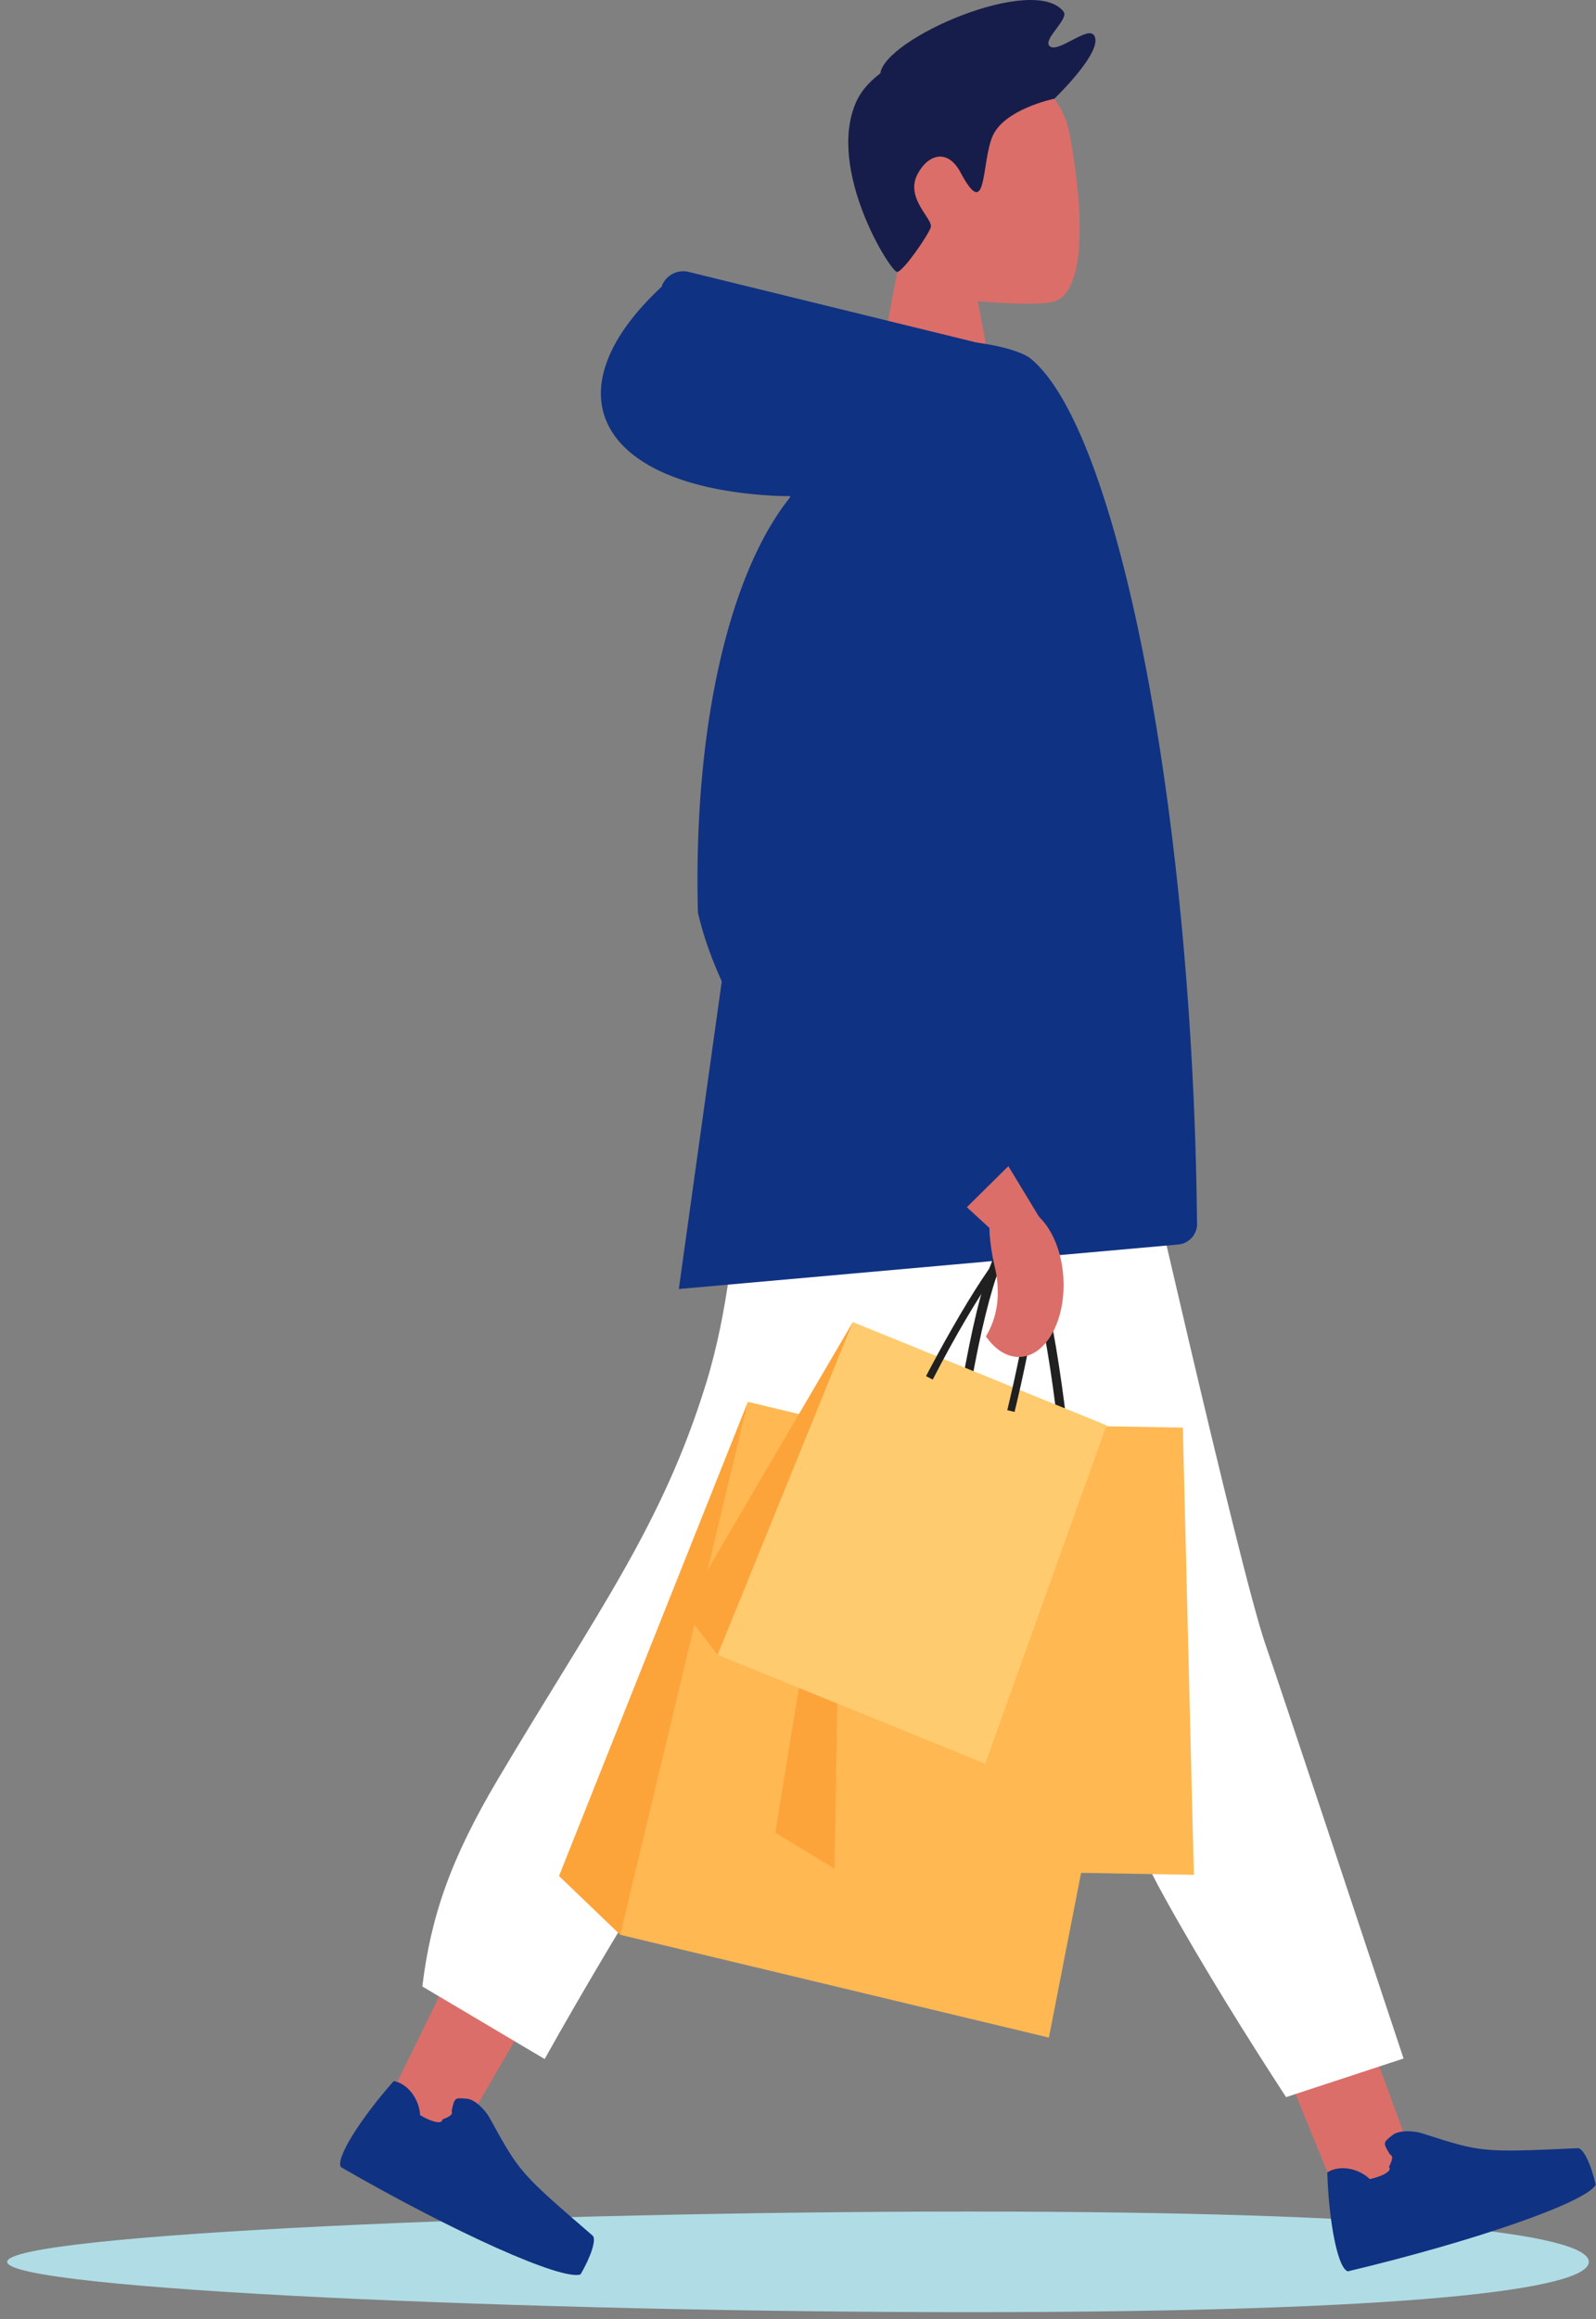 <svg xmlns="http://www.w3.org/2000/svg" xmlns:xlink="http://www.w3.org/1999/xlink" width="358.094" height="520.024" viewBox="0 0 358.094 520.024">
  <rect x="0" y="0" width="358.094" height="520.024" fill="#808080" stroke="none"/>
  <defs>
    <clipPath id="clip-path">
      <rect id="Rectángulo_49" data-name="Rectángulo 49" width="358.094" height="25.766" fill="none"/>
    </clipPath>
  </defs>
  <g id="Grupo_137" data-name="Grupo 137" transform="translate(-311.33 -452.703)">
    <g id="Grupo_132" data-name="Grupo 132" transform="translate(311.33 452.703)">
      <g id="Grupo_131" data-name="Grupo 131" transform="translate(0 494.258)" style="mix-blend-mode: multiply;isolation: isolate">
        <g id="Grupo_130" data-name="Grupo 130">
          <g id="Grupo_129" data-name="Grupo 129" clip-path="url(#clip-path)">
            <path id="Trazado_568" data-name="Trazado 568" d="M667.215,773.034c0,6.229-40.869,11.279-138.867,11.279S312.33,779.262,312.33,773.034s118.017-11.278,216.018-11.278,138.867,5.049,138.867,11.278" transform="translate(-310.725 -760.152)" fill="#b0dce5"/>
          </g>
        </g>
      </g>
      <path id="Trazado_569" data-name="Trazado 569" d="M449.89,460.433c10.886-2.75,26.557,4.956,29.025,17.689s4.776,34.963-3.287,37.79c-3.575,1.251-17.25,0-17.25,0l2.875,15.2h-25.06l4.111-21.773s-26.287-39.842,9.587-48.905" transform="translate(-238.986 -448.366)" fill="#db6e69"/>
      <path id="Trazado_570" data-name="Trazado 570" d="M476.194,470.931s-11.531,2.359-13.976,8.67-1.122,19.024-7.087,7.854c-2.915-5.462-7.326-4.026-9.643.4-2.853,5.439,3.588,10.086,2.978,11.916s-6.1,9.8-7.52,10.005-15.857-22.838-9.288-37.965c6.163-14.2,39.731-19,44.536-.879" transform="translate(-239.628 -448.802)" fill="#171d4a"/>
      <path id="Trazado_571" data-name="Trazado 571" d="M473.492,474.832s11.327-10.841,8.877-14.248c-1.5-2.091-8.351,4.345-10.02,2.383-1.343-1.582,4.484-6.017,3.209-7.653-6.665-8.566-40.227,6.03-41.121,13.9s39.054,5.617,39.054,5.617" transform="translate(-236.926 -452.703)" fill="#171d4a"/>
    </g>
    <path id="Trazado_572" data-name="Trazado 572" d="M381.557,766.24l-18.576-2.087,16.24-33.209,16.627,10.714Z" transform="translate(31.221 168.184)" fill="#db6e69"/>
    <g id="Grupo_133" data-name="Grupo 133" transform="translate(406.084 673.693)">
      <path id="Trazado_573" data-name="Trazado 573" d="M511.658,640.54s-53.684,97.442-64.767,111.449c-7.441,9.4-32.862,50.1-49.051,79.125l-27.452-16.272c1.941-15.932,6.474-28.811,16.988-46.518,22.17-37.342,36.758-56.6,46.677-88.689s5.835-69.434,16.338-86.355,61.268,47.261,61.268,47.261" transform="translate(-370.387 -590.438)" fill="#fff"/>
    </g>
    <path id="Trazado_574" data-name="Trazado 574" d="M520.883,767.53l-15.923,10.723L492.5,747.66l18.793-6.176Z" transform="translate(109.508 174.556)" fill="#db6e69"/>
    <g id="Grupo_134" data-name="Grupo 134" transform="translate(446.154 513.515)">
      <path id="Trazado_575" data-name="Trazado 575" d="M415.8,613.4s66.907,104.586,71.451,113.921,4.878,30.344,22.381,61.849c8.752,15.756,19.027,32.092,27.112,44.493L563.1,825c-9.77-29.445-26.931-81.084-31.043-93.014C526.22,715.068,502.3,609.457,502.3,609.457s-85.331-22.9-86.5,3.944" transform="translate(-383.008 -424.266)" fill="#fff"/>
      <path id="Trazado_576" data-name="Trazado 576" d="M487.757,508.58l-72.772-17.835a5.136,5.136,0,0,0-6.026,3.373c-25.31,23.552-14.268,44.5,24.664,46.8s54.134-32.335,54.134-32.335" transform="translate(-395.361 -490.605)" fill="#103282"/>
      <path id="Trazado_577" data-name="Trazado 577" d="M460.038,500.39c-8.6-2.615-21.392,12.3-28.563,33.307-5.5,37.891-25.217,179.377-25.217,179.377L518.286,703.1a4.661,4.661,0,0,0,4.234-5.117c-.91-91.658-17.774-178.419-37.665-193.786-4.247-2.691-15.358-4.4-24.818-3.807" transform="translate(-388.775 -484.87)" fill="#103282"/>
    </g>
    <path id="Trazado_578" data-name="Trazado 578" d="M398.065,768.1l96.173,23.045,23.624-120.7L426.7,648.6l-22.1,76.947Z" transform="translate(52.428 118.413)" fill="#ffb852"/>
    <path id="Trazado_579" data-name="Trazado 579" d="M389.5,754.918,403.24,768.1l28.633-119.5Z" transform="translate(47.252 118.412)" fill="#fca43a"/>
    <path id="Trazado_580" data-name="Trazado 580" d="M429.436,751.582l80.64,1.389L507.6,652.7l-76.441-1.316-5.481,75.632Z" transform="translate(69.12 120.093)" fill="#ffb852"/>
    <path id="Trazado_581" data-name="Trazado 581" d="M419.756,743.507l13.262,8.074,1.726-100.2Z" transform="translate(65.539 120.094)" fill="#fca43a"/>
    <g id="Grupo_135" data-name="Grupo 135" transform="translate(524.788 729.779)">
      <path id="Trazado_582" data-name="Trazado 582" d="M444.371,673.757c.016-.119,1.614-12.064,4.021-23.841,4.46-21.812,7.762-24.562,10.143-24.521s5.587,2.906,9.291,24.856c2,11.852,3.185,23.844,3.2,23.964l-2.091.205c-2.835-28.927-7.618-46.9-10.435-46.925-2.813-.048-8.216,17.731-12.045,46.537Z" transform="translate(-444.371 -625.395)" fill="#202020"/>
    </g>
    <path id="Trazado_583" data-name="Trazado 583" d="M411.683,712.069l60.048,24.415L498.943,660.6,442.02,637.457l-21.01,40.328Z" transform="translate(60.659 111.676)" fill="#ffcb6e"/>
    <path id="Trazado_584" data-name="Trazado 584" d="M406.944,702.172l7.6,9.9,30.337-74.612Z" transform="translate(57.795 111.676)" fill="#fca43a"/>
    <g id="Grupo_136" data-name="Grupo 136" transform="translate(467.827 553.316)">
      <path id="Trazado_585" data-name="Trazado 585" d="M459.054,664.785c.022-.091,2.31-9.327,3.96-18.7,3.071-17.474,1.131-19.268.712-19.449-2.086-.894-10.825,10.825-21.4,31.3l-1.5-.775c.043-.085,4.44-8.585,9.394-16.71,9.2-15.085,12.415-16.131,14.172-15.369,1.741.756,3.345,3.857.278,21.3-1.657,9.431-3.958,18.718-3.984,18.809Z" transform="translate(-389.549 -449.228)" fill="#202020"/>
      <path id="Trazado_586" data-name="Trazado 586" d="M454.94,516.268c14.682,4.224,13.155,31.855-14.116,89.833a9.128,9.128,0,0,0,.658,8.168l38.146,55.7a5.509,5.509,0,0,1-.857,7.037s3.523-3.141-10.439,9.3a5.439,5.439,0,0,1-7.056.008c-22.92-11.151-46.34-41.095-52.31-66.882-1.686-64.764,18.9-110.953,45.974-103.167" transform="translate(-408.869 -515.411)" fill="#103282"/>
    </g>
    <path id="Trazado_587" data-name="Trazado 587" d="M455.846,615.669l7.276,11.99-7.276,5.771-9.309-8.557Z" transform="translate(81.727 98.506)" fill="#db6e69"/>
    <path id="Trazado_588" data-name="Trazado 588" d="M466.594,637.632c-.464-9.354-5.553-16.707-11.369-16.42a7.439,7.439,0,0,0-4.614,2.025c-1.362,1.215-.173,8.634.6,11.767a22.49,22.49,0,0,1,.629,5.36A18.555,18.555,0,0,1,449.2,650.48c2.059,2.981,4.788,4.754,7.7,4.611,5.818-.289,10.156-8.107,9.691-17.46" transform="translate(83.338 101.851)" fill="#db6e69"/>
    <path id="Trazado_589" data-name="Trazado 589" d="M370.917,743.523c-7.809,8.847-13.107,17.49-11.834,19.3,25.553,14.726,49.613,25.495,53.741,24.051,2.392-4.037,3.612-7.931,2.724-8.7-16.333-14.1-16.333-14.1-23.051-26.284-1.26-2.283-3.539-4.255-5.091-4.4-2.813-.27-2.813-.27-3.461,2.567l.032.679c.018.374-.945.993-2.152,1.38.051,1.13-2.182.7-4.988-.955-.183-3.681-2.833-7.1-5.92-7.64" transform="translate(28.75 175.788)" fill="#103282"/>
    <path id="Trazado_590" data-name="Trazado 590" d="M496.936,759.779c.4,11.794,2.479,21.715,4.65,22.161,28.689-6.838,53.574-15.53,55.585-19.412-1.032-4.578-2.819-8.245-3.99-8.192-21.553.966-21.553.966-34.805-3.283-2.482-.8-5.494-.666-6.724.292-2.23,1.734-2.23,1.734-.754,4.244l.489.47c.27.26-.006,1.37-.616,2.48.812.786-1.106,2.009-4.284,2.731-2.659-2.549-6.934-3.217-9.55-1.491" transform="translate(112.191 180.024)" fill="#103282"/>
  </g>
</svg>
